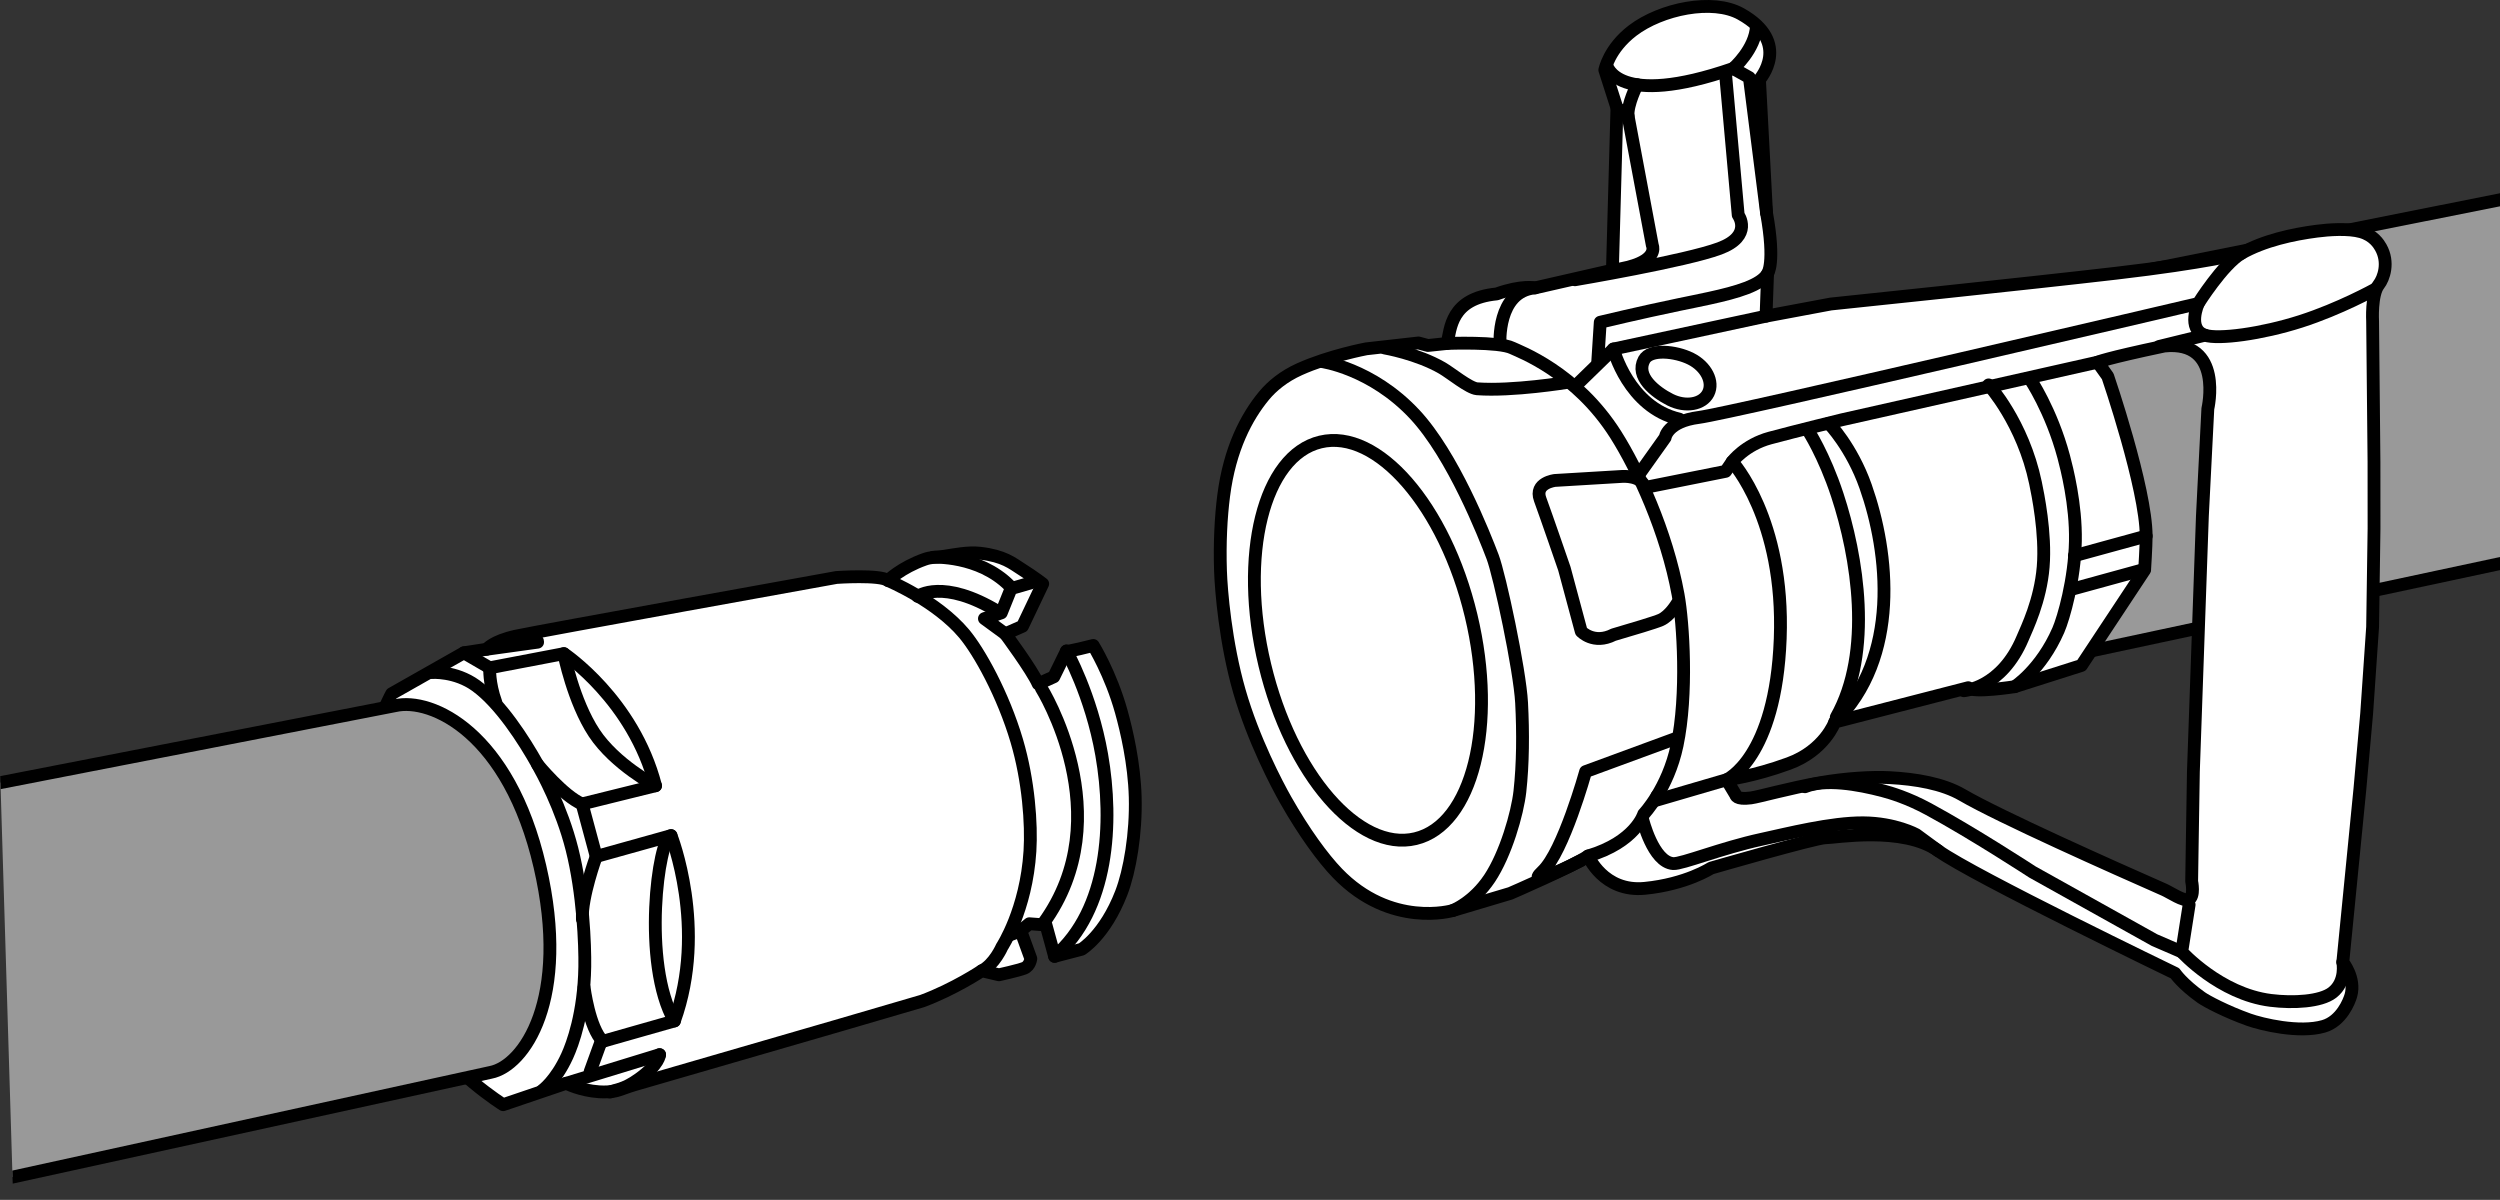 <?xml version="1.0" encoding="iso-8859-1"?>
<!-- Generator: Adobe Illustrator 28.5.0, SVG Export Plug-In . SVG Version: 9.03 Build 54727)  -->
<svg version="1.1" id="image" xmlns="http://www.w3.org/2000/svg" xmlns:xlink="http://www.w3.org/1999/xlink" x="0px" y="0px"
	 width="155.916px" height="74.833px" viewBox="0 0 155.916 74.833" enable-background="new 0 0 155.916 74.833"
	 xml:space="preserve">
<rect x="0" y="0" width="155.916" height="74.833" fill="#333333" stroke="none"/>
<g>
	<defs>
		<polygon id="SVGID_1_" points="155.916,35.929 124.966,42.61 120.31,18.732 155.916,11.761 		"/>
	</defs>
	<clipPath id="SVGID_00000053510098521674415120000014443079515070778274_">
		<use xlink:href="#SVGID_1_"  overflow="visible"/>
	</clipPath>
	
		<path clip-path="url(#SVGID_00000053510098521674415120000014443079515070778274_)" fill="#999999" stroke="#000000" stroke-width="0.8" stroke-miterlimit="10" d="
		M125.063,18.322c0,0,6.558,8.608,6.023,15.944c0,0-0.369,5.64-0.462,6.287l27.947-5.973
		c2.481,1.544,4.852-4.83,2.818-11.927s-4.135-13.179-4.1-10.467l-31.749,6.327"/>
</g>
<path fill="#FFFFFF" stroke="#000000" stroke-width="0.8" stroke-linecap="round" stroke-linejoin="round" stroke-miterlimit="10" d="
	M30.354,40.492c0,0,0.378-0.504,1.828-0.82c1.45-0.315,19.986-3.657,19.986-3.657s2.711-0.189,3.216,0.189
	c0,0,0.812-0.8,2.275-1.32c0.418-0.149,0.703-0.116,1.224-0.193c0.617-0.092,1.489-0.275,2.238-0.189
	c1.5,0.171,2.012,0.631,2.585,0.993c0.8,0.505,1.324,0.914,1.324,0.914l-1.261,2.648l-1.072,0.473
	c0,0,1.671,2.254,2.049,3.121l0.977-0.441c0,0,0.835-1.702,0.788-1.608s1.671-0.347,1.671-0.347
	s1.088,1.75,1.75,4.13c0.32,1.15,0.81,3.208,0.867,5.328c0.061,2.267-0.338,4.605-0.867,5.974
	c-1.024,2.648-2.475,3.515-2.475,3.515l-1.687,0.441l-0.536-1.954l-1.04-0.079l-0.536,0.441l0.63,1.734
	c0,0-0.047,0.457-0.41,0.599c-0.362,0.142-1.576,0.41-1.576,0.41l-1.072-0.252c0,0-1.718,1.151-3.72,1.891
	l-5.033,1.473c0,0-11.79,3.422-12.904,3.744c-0.423,0.122-1.007,0.358-1.178,0.387
	c-0.297,0.051-0.646,0.08-1.028,0.054c-1.182-0.079-2.054-0.531-2.054-0.531l-3.935,1.335
	c0,0-3.405-2.144-4.823-4.729c-0.392-0.713-1.266-2.362-2.002-4.335c-0.546-1.464-0.983-3.076-1.261-4.776
	c-0.315-1.93-0.523-3.913-0.473-5.517c0.062-1.976,0.437-3.395,0.515-3.644c0.471-1.506,1.093-2.63,1.093-2.63
	l4.508-2.554L30.354,40.492z"/>
<path fill="none" stroke="#000000" stroke-width="0.8" stroke-linecap="round" stroke-linejoin="round" stroke-miterlimit="10" d="
	M55.385,36.205c0,0,3.026,1.261,4.75,3.321c0.931,1.113,2.419,3.77,3.279,6.683
	c0.732,2.479,0.926,5.181,0.82,6.872c-0.231,3.678-1.744,5.969-1.744,5.969s-0.473,1.093-1.256,1.492"/>
<path fill="none" stroke="#000000" stroke-width="0.8" stroke-linecap="round" stroke-linejoin="round" stroke-miterlimit="10" d="
	M62.278,38.16c-3.489-2.123-5.044-0.967-5.044-0.967"/>
<path fill="none" stroke="#000000" stroke-width="0.8" stroke-linecap="round" stroke-linejoin="round" stroke-miterlimit="10" d="
	M58.201,34.755c0,0,2.837-0.147,4.75,1.765"/>
<polyline fill="none" stroke="#000000" stroke-width="0.8" stroke-linecap="round" stroke-linejoin="round" stroke-miterlimit="10" points="
	62.698,39.531 61.395,38.58 62.446,38.223 63.056,36.709 64.716,36.226 "/>
<path fill="none" stroke="#000000" stroke-width="0.8" stroke-linecap="round" stroke-linejoin="round" stroke-miterlimit="10" d="
	M64.945,42.919c0,0,4.995,7.978,0.13,14.659"/>
<path fill="none" stroke="#000000" stroke-width="0.8" stroke-linecap="round" stroke-linejoin="round" stroke-miterlimit="10" d="
	M66.513,40.603c0,0,1.543,2.734,2.196,6.468c0.741,4.235,0.428,9.683-2.937,12.573"/>
<line fill="none" stroke="#000000" stroke-width="0.8" stroke-linecap="round" stroke-linejoin="round" stroke-miterlimit="10" x1="63.66" y1="58.051" x2="62.971" y2="58.314"/>
<path fill="none" stroke="#000000" stroke-width="0.8" stroke-linecap="round" stroke-linejoin="round" stroke-miterlimit="10" d="
	M28.936,40.713l1.608,0.935l4.624-0.883c0,0,4.329,2.879,5.716,8.238l-4.582,1.135l0.883,3.279l4.666-1.303
	c0,0,2.291,5.779,0.21,11.559l-4.582,1.303l-0.672,1.849"/>
<path fill="none" stroke="#000000" stroke-width="0.8" stroke-linecap="round" stroke-linejoin="round" stroke-miterlimit="10" d="
	M41.136,65.775c0,0-0.011,0.602-1.282,1.513c-0.967,0.694-1.426,0.655-1.807,0.82"/>
<line fill="none" stroke="#000000" stroke-width="0.8" stroke-linecap="round" stroke-linejoin="round" stroke-miterlimit="10" x1="35.314" y1="67.561" x2="41.136" y2="65.775"/>
<path fill="none" stroke="#000000" stroke-width="0.8" stroke-linecap="round" stroke-linejoin="round" stroke-miterlimit="10" d="
	M26.929,41.943c0,0,1.467-0.113,2.753,0.82c1.542,1.118,3.008,3.419,3.846,4.918
	c0.27,0.483,1.49,2.68,2.144,5.275c0.697,2.764,0.82,5.96,0.799,7.335c-0.046,2.902-0.761,4.827-1.099,5.566
	c-0.722,1.576-1.549,2.147-1.549,2.147"/>
<path fill="none" stroke="#000000" stroke-width="0.8" stroke-linecap="round" stroke-linejoin="round" stroke-miterlimit="10" d="
	M30.543,41.648c0,0-0.063,0.925,0.378,2.144"/>
<path fill="none" stroke="#000000" stroke-width="0.8" stroke-linecap="round" stroke-linejoin="round" stroke-miterlimit="10" d="
	M33.528,47.68c0,0,1.618,1.976,2.774,2.459"/>
<path fill="none" stroke="#000000" stroke-width="0.8" stroke-linecap="round" stroke-linejoin="round" stroke-miterlimit="10" d="
	M37.184,53.417c0,0-0.925,2.522-0.862,3.909"/>
<path fill="none" stroke="#000000" stroke-width="0.8" stroke-linecap="round" stroke-linejoin="round" stroke-miterlimit="10" d="
	M30.354,40.492l3.174-0.441c0,0,0.105-0.482-1.387-0.335"/>
<path fill="none" stroke="#000000" stroke-width="0.8" stroke-linecap="round" stroke-linejoin="round" stroke-miterlimit="10" d="
	M36.428,61.572c0,0,0.315,2.543,1.177,3.384"/>
<path fill="none" stroke="#000000" stroke-width="0.8" stroke-linecap="round" stroke-linejoin="round" stroke-miterlimit="10" d="
	M35.167,40.766c0,0,0.584,2.967,1.887,4.943c1.303,1.976,3.83,3.295,3.83,3.295"/>
<path fill="none" stroke="#000000" stroke-width="0.8" stroke-linecap="round" stroke-linejoin="round" stroke-miterlimit="10" d="
	M41.85,52.114c-0.798,0.135-1.834,7.972,0.21,11.559"/>
<path fill="#FFFFFF" stroke="#000000" stroke-width="0.8" stroke-linecap="round" stroke-linejoin="round" stroke-miterlimit="10" d="
	M100.843,6.73l-0.757-2.364c0,0,0.248-1.325,1.734-2.459c1.777-1.355,4.995-2.019,6.746-1.04
	c3.216,1.797,1.166,4.098,1.166,4.098l0.441,8.322c0.567,3.152,0.063,3.783,0.063,3.783l-0.095,2.648l4.035-0.757
	c0,0,12.137-1.261,17.811-1.923c5.674-0.662,7.787-1.229,7.787-1.229c1.406-0.806,3.24-1.2,4.72-1.392
	c0.736-0.096,1.97-0.186,2.752,0.037s1.111,0.757,1.234,0.974c0.529,0.932,0.192,1.927-0.131,2.336
	c-0.473,0.599-0.378,2.27-0.378,2.27l0.086,8.764l0.003,4.161l-0.089,6.147l-0.371,5.391l-0.423,4.724
	l-1.065,10.785c0,0,0.809,1.003,0.504,2.081c-0.1,0.352-0.583,1.6-1.702,1.923
	c-1.52,0.439-3.854-0.124-4.669-0.415c-1.416-0.505-2.641-1.156-2.959-1.382
	c-1.198-0.851-1.639-1.513-1.639-1.513s-12.547-6.053-14.753-7.629c-2.207-1.576-6.463-0.82-7.061-0.82
	c-0.599,0-7.125,1.891-7.125,1.891s-1.545,1.009-4.13,1.261c-2.585,0.252-3.531-2.018-3.531-2.018
	c-0.914,0.63-4.855,2.333-4.855,2.333l-3.594,1.072c0,0-3.846,1.135-7.188-2.333
	c-0.905-0.939-2.089-2.555-3.228-4.568c-0.543-0.959-2.017-3.755-2.887-6.781s-1.137-6.283-1.177-7.505
	c-0.057-1.738,0.026-3.349,0.199-4.694c0.376-2.931,1.429-4.916,2.514-6.228c0.501-0.607,1.235-1.211,2.215-1.653
	c1.869-0.842,4.165-1.273,4.165-1.273l3.254-0.366l0.589,0.158l1.198-0.126c0.221-0.914,0.203-2.809,3.089-3.089
	c1.576-0.567,2.396-0.378,2.396-0.378l4.823-1.103L100.843,6.73z M130.822,22.587l0.63,0.883
	c0,0,2.396,6.998,2.396,9.962c0,0.641-0.095,2.112-0.095,2.112l-3.941,5.958l-4.161,1.324
	c0,0-2.616,0.41-2.9,0.063l-8.322,2.144c0,0-0.63,1.765-2.869,2.585c-2.238,0.82-3.877,1.009-3.877,1.009
	l0.567,0.946c0,0,0,0.315,0.946,0.189c0.511-0.068,2.403-0.612,4.319-0.946c1.631-0.284,3.252-0.375,4.354-0.317
	c1.598,0.085,3.294,0.367,4.505,1.073c2.342,1.366,9.48,4.545,12.588,5.913c0.393,0.173,1.235,0.753,1.535,0.613
	c0.393-0.184,0.189-1.135,0.189-1.135l0.029-1.923l0.079-4.916l0.562-15.951l0.339-6.685
	c0,0,1.009-4.287-2.711-3.909C131.264,22.366,130.822,22.587,130.822,22.587z"/>
<path fill="none" stroke="#000000" stroke-width="0.8" stroke-linecap="round" stroke-linejoin="round" stroke-miterlimit="10" d="
	M103.34,49.64c-0.449,0.734-0.827,1.13-0.827,1.13s-0.504,1.734-3.468,2.616"/>
<path fill="none" stroke="#000000" stroke-width="0.8" stroke-linecap="round" stroke-linejoin="round" stroke-miterlimit="10" d="
	M90.25,21.42c0,0,3.247-0.126,4.067,0.284c0.41,0.205,3.98,1.486,6.463,5.422
	c1.356,2.15,3.157,6.019,3.877,9.962c0.323,1.767,0.603,6.232-0.063,9.394c-0.285,1.352-0.805,2.424-1.254,3.158"/>
<path fill="none" stroke="#000000" stroke-width="0.8" stroke-linecap="round" stroke-linejoin="round" stroke-miterlimit="10" d="
	M130.822,22.587l-15.951,3.594c0,0-2.808,0.687-4.476,1.135c-1.573,0.422-2.364,1.482-2.364,1.482
	s3.279,3.562,2.995,11.034c-0.284,7.471-3.342,8.795-3.342,8.795l-4.382,1.282"/>
<polyline fill="none" stroke="#000000" stroke-width="0.8" stroke-linecap="round" stroke-linejoin="round" stroke-miterlimit="10" points="
	98.226,24.1 100.622,21.767 110.142,19.718 "/>
<path fill="none" stroke="#000000" stroke-width="0.8" stroke-linecap="round" stroke-linejoin="round" stroke-miterlimit="10" d="
	M100.843,6.73l0.694,0.504l1.513,8.07c0,0,0.301,0.638-0.825,1.13c-0.375,0.164-0.909,0.312-1.666,0.414"/>
<path fill="none" stroke="#000000" stroke-width="0.8" stroke-linecap="round" stroke-linejoin="round" stroke-miterlimit="10" d="
	M110.174,13.287l-1.072-8.448l-1.009-0.567c0,0,1.387-1.198,1.45-2.648"/>
<path fill="none" stroke="#000000" stroke-width="0.8" stroke-linecap="round" stroke-linejoin="round" stroke-miterlimit="10" d="
	M100.212,4.082c0,0,0.599,2.711,7.881,0.189"/>
<path fill="none" stroke="#000000" stroke-width="0.8" stroke-linecap="round" stroke-linejoin="round" stroke-miterlimit="10" d="
	M102.104,5.28c0,0-0.63,1.229-0.567,1.954"/>
<path fill="none" stroke="#000000" stroke-width="0.8" stroke-linecap="round" stroke-linejoin="round" stroke-miterlimit="10" d="
	M107.627,4.747l0.778,8.659c0,0,0.949,1.3-1.163,2.088s-9.016,1.954-9.016,1.954"/>
<path fill="none" stroke="#000000" stroke-width="0.8" stroke-linecap="round" stroke-linejoin="round" stroke-miterlimit="10" d="
	M110.237,17.07c-0.42,0.723-1.888,1.148-3.622,1.528c-0.61,0.134-1.253,0.262-1.895,0.395
	c-2.467,0.512-4.918,1.103-4.918,1.103l-0.154,2.407"/>
<path fill="none" stroke="#000000" stroke-width="0.8" stroke-linecap="round" stroke-linejoin="round" stroke-miterlimit="10" d="
	M126.598,23.627c0,0,1.329,1.951,2.11,4.864c0.182,0.681,0.771,2.962,0.727,5.255
	c-0.045,2.389-0.732,4.795-1.063,5.554c-1.082,2.478-2.72,3.525-2.72,3.525"/>
<line fill="none" stroke="#000000" stroke-width="0.8" stroke-linecap="round" stroke-linejoin="round" stroke-miterlimit="10" x1="129.372" y1="34.66" x2="133.849" y2="33.431"/>
<line fill="none" stroke="#000000" stroke-width="0.8" stroke-linecap="round" stroke-linejoin="round" stroke-miterlimit="10" x1="129.246" y1="36.741" x2="133.722" y2="35.512"/>
<path fill="none" stroke="#000000" stroke-width="0.8" stroke-linecap="round" stroke-linejoin="round" stroke-miterlimit="10" d="
	M124.022,24.005c0,0,2.138,2.344,2.924,6.111c0.141,0.673,0.652,3.137,0.48,5.238
	c-0.172,2.101-1.026,3.839-1.276,4.434c-1.323,3.152-3.674,3.29-3.674,3.29"/>
<path fill="none" stroke="#000000" stroke-width="0.8" stroke-linecap="round" stroke-linejoin="round" stroke-miterlimit="10" d="
	M114.43,45.032c4.098-4.039,3.378-10.557,1.923-14.69c-0.873-2.48-2.301-3.941-2.301-3.941"/>
<path fill="none" stroke="#000000" stroke-width="0.8" stroke-linecap="round" stroke-linejoin="round" stroke-miterlimit="10" d="
	M112.664,27.032"/>
<path fill="none" stroke="#000000" stroke-width="0.8" stroke-linecap="round" stroke-linejoin="round" stroke-miterlimit="10" d="
	M112.664,27.032"/>
<path fill="none" stroke="#000000" stroke-width="0.8" stroke-linecap="round" stroke-linejoin="round" stroke-miterlimit="10" d="
	M112.759,26.842c0,0,1.003,1.525,1.828,4.035c1.26,3.831,2.234,9.771-0.066,13.854"/>
<path fill="none" stroke="#000000" stroke-width="0.8" stroke-linecap="round" stroke-linejoin="round" stroke-miterlimit="10" d="
	M102.44,51.085c0,0,0.651,2.69,1.913,2.774c0.546,0.036,3.008-0.971,5.506-1.513
	c1.636-0.355,4.344-1.045,6.347-1.03c2.002,0.015,3.3,0.736,3.3,0.736l1.387,1.019"/>
<path fill="none" stroke="#000000" stroke-width="0.8" stroke-linecap="round" stroke-linejoin="round" stroke-miterlimit="10" d="
	M136.528,56.423l-0.462,2.942c0,0,2.375,2.627,5.548,3.026c1.419,0.178,3.119,0.078,3.846-0.483
	c0.898-0.694,0.651-1.902,0.651-1.902"/>
<path fill="none" stroke="#000000" stroke-width="0.8" stroke-linecap="round" stroke-linejoin="round" stroke-miterlimit="10" d="
	M136.066,59.365l-1.702-0.736l-7.608-4.245c0,0-3.713-2.426-6.494-3.93c-1.296-0.701-2.368-1.012-2.807-1.129
	c-1.605-0.425-3.631-0.767-4.885-0.259"/>
<path fill="none" stroke="#000000" stroke-width="0.8" stroke-linecap="round" stroke-linejoin="round" stroke-miterlimit="10" d="
	M102.083,29.774l1.765-2.48c0,0,0.126-1.009,2.102-1.261c1.976-0.252,31.146-7.104,31.146-7.104
	s1.513-2.417,2.68-3.121"/>
<path fill="none" stroke="#000000" stroke-width="0.8" stroke-linecap="round" stroke-linejoin="round" stroke-miterlimit="10" d="
	M137.096,18.93c0,0-0.715,1.597,0.42,1.976c0.829,0.276,3.528-0.079,5.969-0.862s4.624-1.996,4.624-1.996"/>
<line fill="none" stroke="#000000" stroke-width="0.8" stroke-linecap="round" stroke-linejoin="round" stroke-miterlimit="10" x1="137.516" y1="20.905" x2="134.658" y2="21.607"/>
<path fill="none" stroke="#000000" stroke-width="0.8" stroke-linecap="round" stroke-linejoin="round" stroke-miterlimit="10" d="
	M100.622,21.767c0,0,0.935,3.636,4.109,4.371"/>
<path fill="none" stroke="#000000" stroke-width="0.8" stroke-linecap="round" stroke-linejoin="round" stroke-miterlimit="10" d="
	M93.55,21.473c0,0-0.21-3.3,2.186-3.52"/>
<path fill="none" stroke="#000000" stroke-width="0.8" stroke-linecap="round" stroke-linejoin="round" stroke-miterlimit="10" d="
	M105.45,22.376c-0.955-0.478-2.533-0.635-2.91,0.059c-0.562,1.035,0.675,2.018,1.629,2.497
	c0.955,0.478,2.015,0.294,2.369-0.411C106.892,23.814,106.404,22.855,105.45,22.376z"/>
<path fill="none" stroke="#000000" stroke-width="0.8" stroke-linecap="round" stroke-linejoin="round" stroke-miterlimit="10" d="
	M86.362,21.704c0,0,2.01,0.343,3.582,1.25c0.524,0.302,1.679,1.256,2.176,1.293
	c2.213,0.163,5.632-0.399,5.632-0.399"/>
<path fill="none" stroke="#000000" stroke-width="0.8" stroke-linecap="round" stroke-linejoin="round" stroke-miterlimit="10" d="
	M82.411,22.545c0,0,3.123,0.409,5.822,3.3c2.383,2.552,4.341,7.527,4.856,8.884
	c0.441,1.164,1.698,7.048,1.807,9.103c0.099,1.868,0.083,3.824-0.106,5.529c-0.151,1.361-0.882,3.907-1.891,5.422
	c-1.012,1.52-2.301,2.007-2.301,2.007"/>
<path fill="none" stroke="#000000" stroke-width="0.8" stroke-linecap="round" stroke-linejoin="round" stroke-miterlimit="10" d="
	M104.605,46.02l-5.716,2.102c0,0-1.387,5.002-2.69,6.221c-1.303,1.219,2.396-0.672,2.396-0.672"/>
<path fill="none" stroke="#000000" stroke-width="0.8" stroke-linecap="round" stroke-linejoin="round" stroke-miterlimit="10" d="
	M104.584,37.655c0,0-0.441,0.757-1.009,1.009c-0.333,0.148-1.793,0.585-2.943,0.921
	c-1.239,0.634-2.016-0.206-2.016-0.206l-1.051-3.909c0,0-1.135-3.3-1.513-4.329
	c-0.378-1.03,0.925-1.177,0.925-1.177l4.203-0.252c0,0,1.219-0.084,1.398,0.694l5.044-1.009l0.41-0.599"/>
<g>
	<defs>
		<polygon id="SVGID_00000033352788943418682880000008076569842531216058_" points="36.081,67.828 0.824,74.833 0,47.859 
			33.963,39.932 		"/>
	</defs>
	<clipPath id="SVGID_00000040570874953446898280000015632470960191681701_">
		<use xlink:href="#SVGID_00000033352788943418682880000008076569842531216058_"  overflow="visible"/>
	</clipPath>
	
		<path clip-path="url(#SVGID_00000040570874953446898280000015632470960191681701_)" fill="#999999" stroke="#000000" stroke-width="0.8" stroke-miterlimit="10" d="
		M-1.669,73.948c-3.419,0.792-8.071-3.155-9.995-11.464s-0.062-11.258,3.357-12.05l32.948-6.422
		c2.293-0.526,7.106,1.712,9.03,10.021s-1.01,12.449-3.062,12.845L-1.669,73.948z"/>
</g>
<ellipse transform="matrix(0.973 -0.233 0.233 0.973 -6.953 20.962)" fill="none" stroke="#000000" stroke-width="0.8" stroke-linecap="round" stroke-linejoin="round" stroke-miterlimit="10" cx="85.269" cy="39.918" rx="6.611" ry="12.713"/>
</svg>
